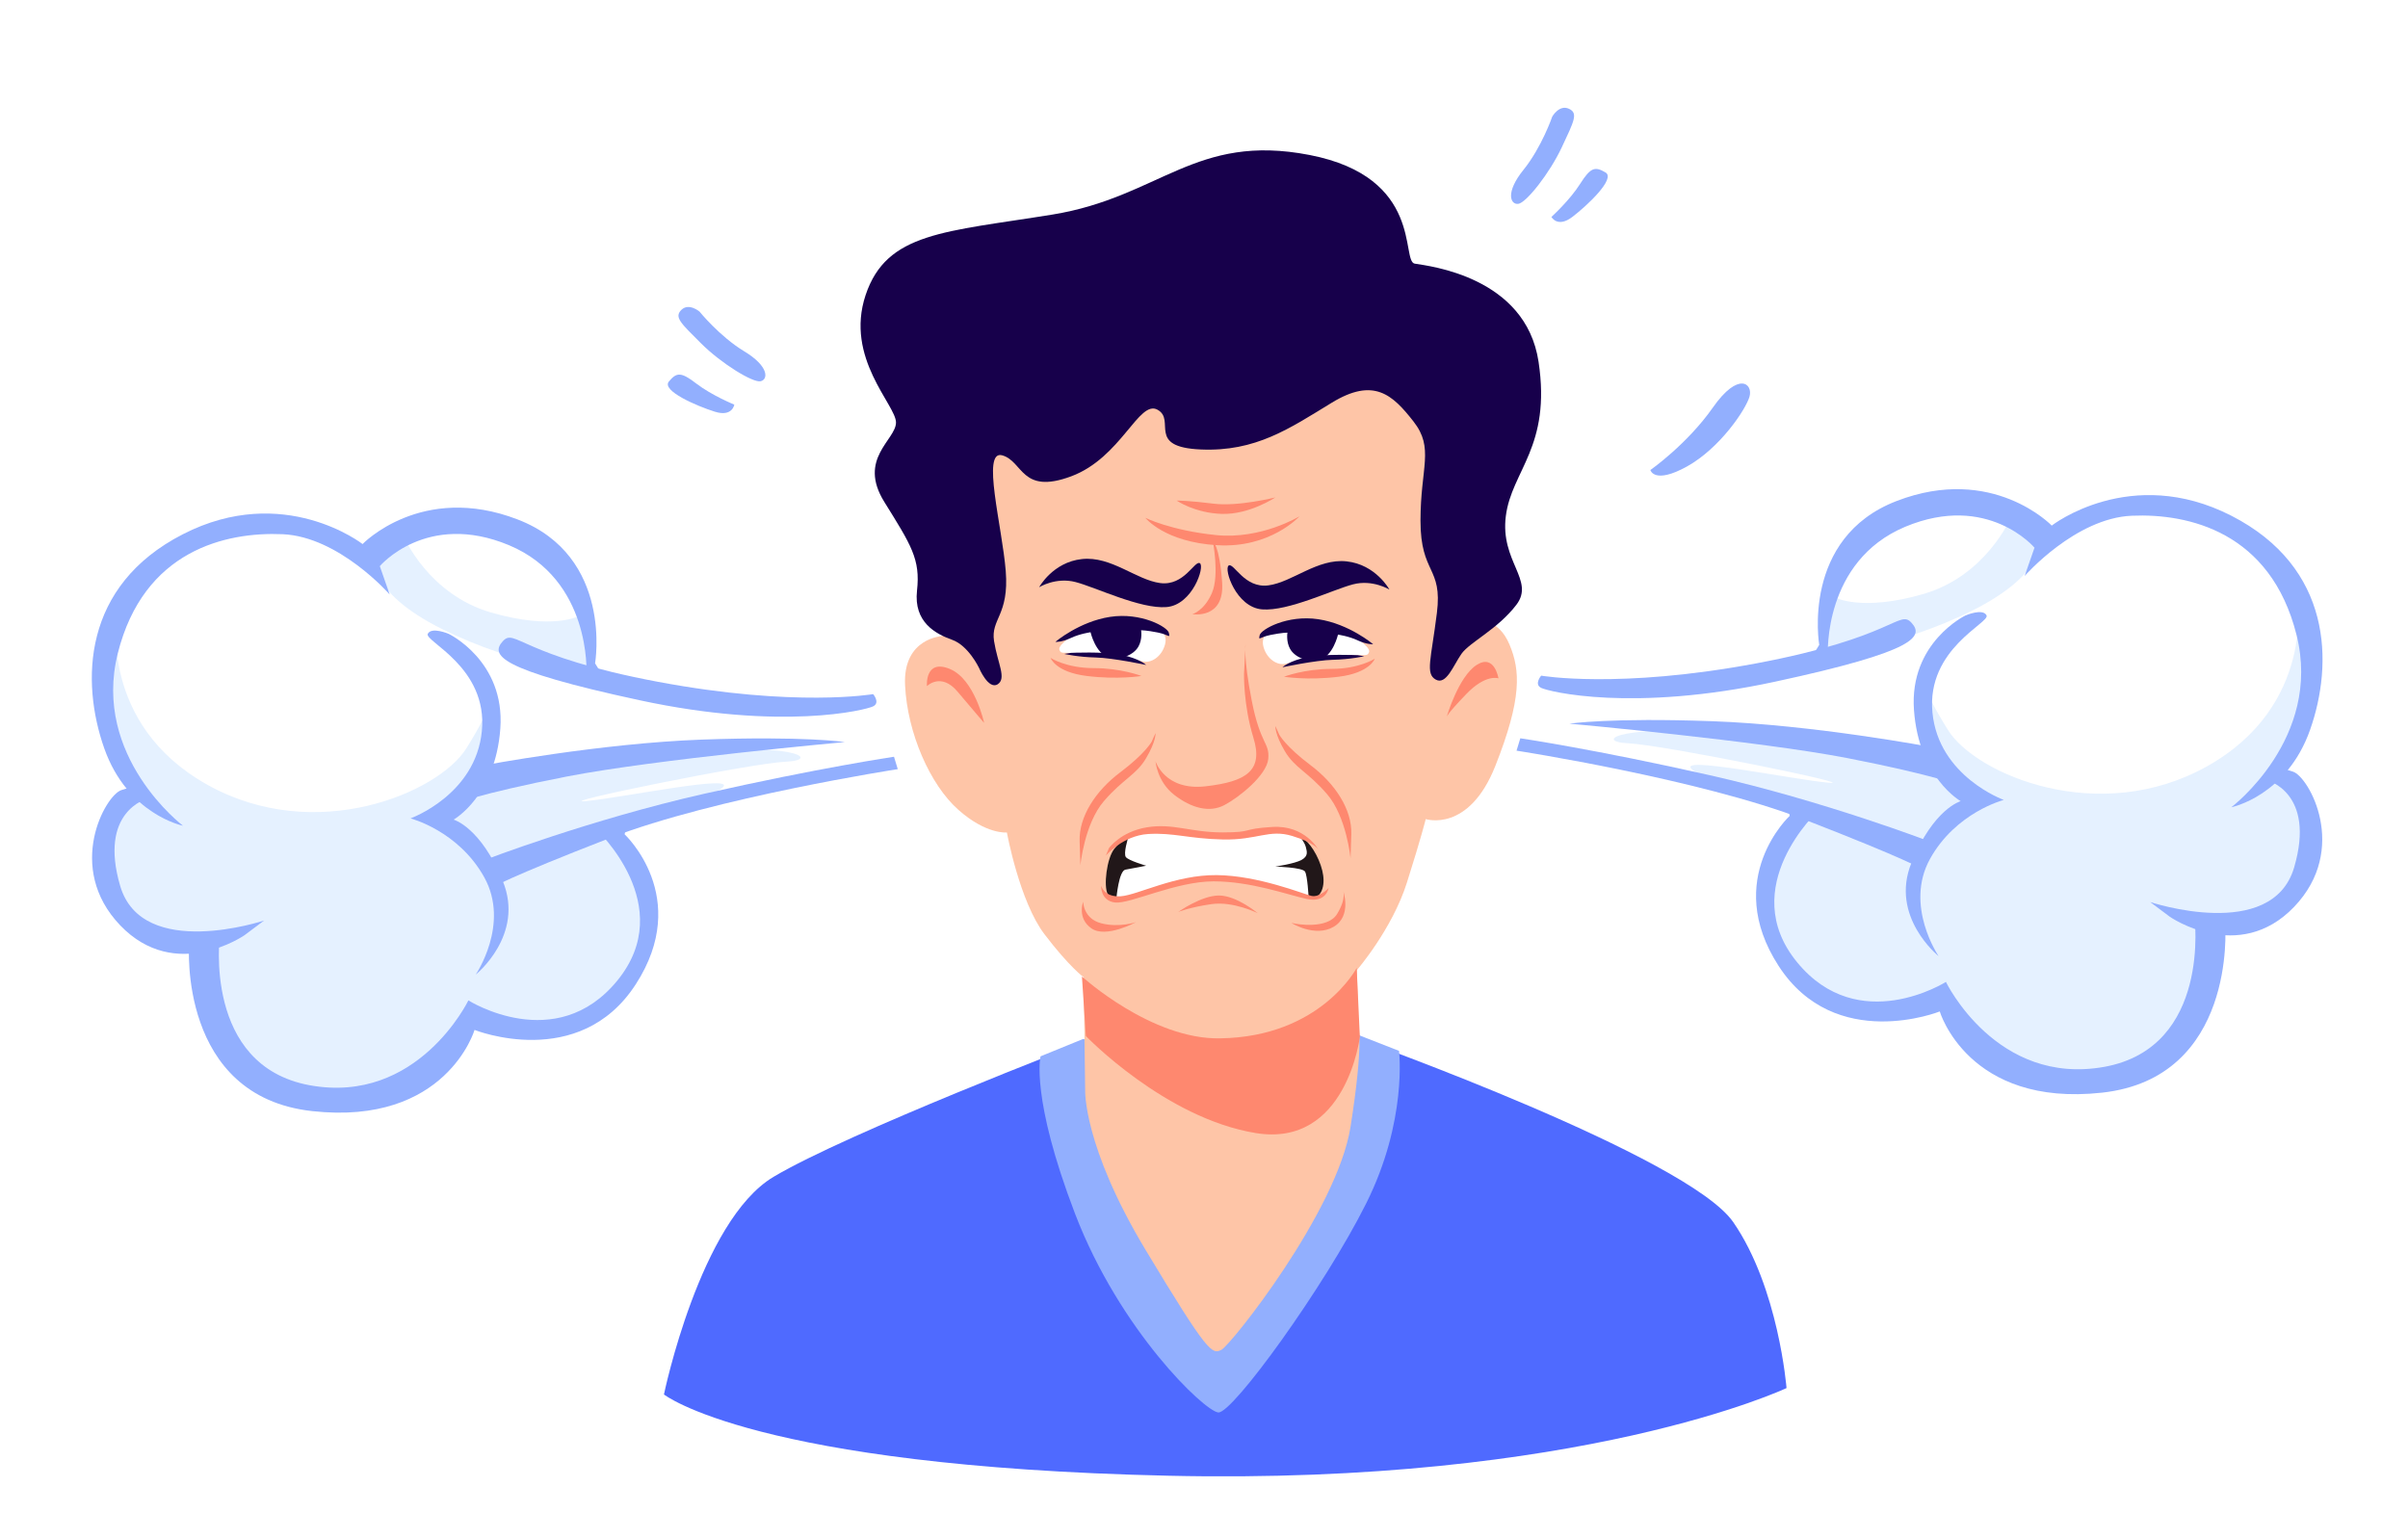<?xml version="1.0" encoding="utf-8"?>
<!-- Generator: Adobe Illustrator 24.1.2, SVG Export Plug-In . SVG Version: 6.00 Build 0)  -->
<svg version="1.1" id="_x2014_лой_x5F_1" xmlns="http://www.w3.org/2000/svg" xmlns:xlink="http://www.w3.org/1999/xlink"
	 x="0px" y="0px" viewBox="0 0 3128.8 2000" style="enable-background:new 0 0 3128.8 2000;" xml:space="preserve">
<style type="text/css">
	.st0{fill:#FFFFFF;}
	.st1{fill:#E5F1FF;}
	.st2{fill:#4F6AFF;}
	.st3{fill:#92AFFE;}
	.st4{fill:#FEC5A7;}
	.st5{fill:#17004B;}
	.st6{fill:#211719;}
	.st7{fill:#FE886F;}
</style>
<rect class="st0" width="3128.8" height="2000"/>
<g>
	<path id="PATH1" class="st1" d="M2339.3,1057.6c0,0-72.5,61.8-29.8,170.5c42.6,108.7,174.8,78.9,174.8,78.9l36.2-8.5
		c0,0,32,95.9,166.3,104.4c134.3,8.5,179-115.1,179-115.1l4.3-83.1c0,0,91.7-6.4,117.2-72.5c25.6-66.1-14.9-119.4-14.9-119.4
		l-12.8-12.8c0,0,59.7-70.3,42.6-147.1c-17.1-76.7-17.1-76.7-17.1-76.7s23.4,140.7-117.2,219.5c-140.7,78.9-300.5,10.7-336.7-46.9
		c-36.2-57.6-34.1-72.5-34.1-72.5s-2.1,72.5,8.5,91.7c10.7,19.2,10.7,25.6,10.7,25.6s-70.3-21.3-240.8-38.4
		c-170.5-17.1-206.7,8.5-159.9,10.7s306.9,55.4,260,51.2s-200.3-36.2-176.9-17.1C2222,1019.2,2339.3,1057.6,2339.3,1057.6
		L2339.3,1057.6z"/>
	<path id="PATH2" class="st1" d="M2384,776.2c0,0,34.1,19.2,115.1-4.3c81-23.4,113-98.1,113-98.1l38.4,25.6c0,0,10.7,44.8-87.4,93.8
		c-98.1,49-191.8,57.6-191.8,57.6s-8.5-40.5-6.4-61.8c2.1-21.3,12.8-32,12.8-32L2384,776.2L2384,776.2z"/>
	<path id="PATH3" class="st2" d="M862.7,1812.1c0,0,46.8-225.8,142.4-282.8c95.6-57,402.8-175,402.8-175l358-4.1
		c0,0,427.2,152.6,486.2,238c59,85.4,69.2,215.6,69.2,215.6s-266.5,126.1-803.6,113.9C980.7,1905.7,862.7,1812.1,862.7,1812.1
		L862.7,1812.1z"/>
	<path id="PATH4" class="st3" d="M1406.9,1350.3l-54.9,22.4c0,0-13.2,52.9,44.8,204.4c58,151.6,167.8,256.3,186.1,258.4
		c18.3,2,138.3-163.8,192.2-271.6c53.9-107.8,42.7-198.3,42.7-198.3l-51.9-20.3L1406.9,1350.3L1406.9,1350.3z"/>
	<path id="PATH5" class="st4" d="M1224.8,826.5c0,0-51.9,2-48.8,64.1c3,62.1,32.5,129.2,69.2,161.7c36.6,32.5,63.1,29.5,63.1,29.5
		s16.3,89.5,48.8,132.2c32.5,42.7,50.9,55.9,50.9,55.9l2,146.5c0,0-3,72.2,78.3,207.5c81.4,135.3,86.5,136.3,98.7,130.2
		c12.2-6.1,150.5-180,167.8-289.9c17.3-109.8,10.2-129.2,10.2-129.2l-2-74.3c0,0,45.8-52.9,65.1-113.9c19.3-61,24.4-82.4,24.4-82.4
		s55.9,18.3,90.5-69.2c34.6-87.5,32.5-124.1,18.3-157.7c-14.2-33.6-37.6-29.5-37.6-29.5s29.5-243.1-40.7-341.8
		c-70.2-98.7-580.8,10.2-620.5,63.1c-39.7,52.9-8.1,251.2-8.1,251.2L1224.8,826.5L1224.8,826.5z"/>
	<path id="PATH6" class="st5" d="M1272,867.8c0,0-13.7-28.9-34.9-36.4c-21.3-7.6-50.1-22.8-45.6-63.8c4.6-41-7.6-59.2-42.5-115.4
		c-34.9-56.2,15.2-80.5,15.2-103.2c0-22.8-66.8-83.5-39.5-165.5c27.3-82,103.2-82,242.9-104.7c139.7-22.8,185.2-106.3,334-77.4
		c148.8,28.9,118.4,138.1,136.6,141.2c18.2,3,144.2,16.7,160.9,127.5c16.7,110.8-34.9,141.2-42.5,200.4
		c-7.6,59.2,38,83.5,13.7,115.4c-24.3,31.9-60.7,48.6-71.4,63.8c-10.6,15.2-19.7,41-33.4,33.4c-13.7-7.6-6.1-25.8,1.5-86.5
		c7.6-60.7-21.3-50.1-21.3-119.9s18.2-94.1-9.1-129s-51.6-57.7-106.3-24.3c-54.7,33.4-98.7,63.8-170,60.7c-71.4-3-31.9-38-56.2-51.6
		c-24.3-13.7-47.1,62.2-112.3,86.5c-65.3,24.3-62.2-19.7-89.6-27.3c-27.3-7.6,0,92.6,4.6,150.3c4.6,57.7-19.7,62.2-15.2,91.1
		c4.6,28.9,16.7,48.6,4.6,56.2C1284.1,896.6,1272,867.8,1272,867.8L1272,867.8z"/>
	<path id="PATH7" class="st5" d="M1350.2,763.1c0,0,17.6-32.5,55.6-36.6c38-4.1,70.5,27.1,101.7,31.2c31.2,4.1,44.8-29.8,51.5-25.8
		c6.8,4.1-9.5,54.3-43.4,57c-33.9,2.7-92.2-25.8-118-32.5C1371.9,749.6,1350.2,763.1,1350.2,763.1L1350.2,763.1z"/>
	<path id="PATH8" class="st0" d="M1385.8,831.6c0,0-11.5,8.5-9.1,13.2c2.4,4.8,0.7,3,31.2,4.1c30.5,1,65.8,7.5,76.6,10.5
		c10.9,3,24.8-5.8,29.2-21.7c4.4-15.9-10.2-23.1-10.2-23.1s-46.4-8.1-78-1.7c-31.5,6.4-38,12.9-38,12.9L1385.8,831.6L1385.8,831.6z"
		/>
	<path id="PATH9" class="st5" d="M1371.3,834.1c0,0,31-26.4,71.2-32.5c40.2-6.1,74.8,13.2,76.3,20.9c1.5,7.6,0.5,2.5-14.2-0.5
		c-14.8-3-21.9-3-21.9-3s2,11.7-3.6,21.4c-5.6,9.7-20.9,17.8-38.2,13.7c-17.3-4.1-23.9-32.5-23.9-32.5s-14.2,2-25.9,7.6
		C1379.4,834.7,1371.2,834.2,1371.3,834.1L1371.3,834.1z"/>
	<path id="PATH10" class="st5" d="M1391.6,848.4c0,0,41.7-2,65.1,2.5c23.4,4.6,32.5,13.2,32.5,13.2s-42.7-9.1-65.6-9.7
		c-22.9-0.5-40.7-4.6-40.7-4.6L1391.6,848.4L1391.6,848.4z"/>
	<path id="PATH11" class="st5" d="M1805.3,766.1c0,0-17.6-32.5-55.6-36.6c-38-4.1-70.5,27.1-101.7,31.2
		c-31.2,4.1-44.8-29.8-51.5-25.8c-6.8,4.1,9.5,54.3,43.4,57c33.9,2.7,92.2-25.8,118-32.5C1783.5,752.6,1805.3,766.2,1805.3,766.1
		L1805.3,766.1z"/>
	<path id="PATH12" class="st0" d="M1769.6,834.6c0,0,11.5,8.5,9.1,13.2c-2.4,4.8-0.7,3-31.2,4.1c-30.5,1-65.8,7.5-76.6,10.5
		c-10.9,3-24.8-5.8-29.2-21.7c-4.4-15.9,10.2-23.1,10.2-23.1s46.4-8.1,78-1.7c31.5,6.4,38,12.9,38,12.9L1769.6,834.6z"/>
	<path id="PATH13" class="st5" d="M1784.2,837.2c0,0-31-26.4-71.2-32.5s-74.8,13.2-76.3,20.9c-1.5,7.6-0.5,2.5,14.2-0.5
		c14.8-3,21.9-3,21.9-3s-2,11.7,3.6,21.4c5.6,9.7,20.9,17.8,38.2,13.7c17.3-4.1,23.9-32.5,23.9-32.5s14.2,2,25.9,7.6
		C1776.1,837.7,1784.2,837.2,1784.2,837.2L1784.2,837.2z"/>
	<path id="PATH14" class="st5" d="M1763.9,851.4c0,0-41.7-2-65.1,2.5c-23.4,4.6-32.5,13.2-32.5,13.2s42.7-9.1,65.6-9.7
		c22.9-0.5,40.7-4.6,40.7-4.6L1763.9,851.4L1763.9,851.4z"/>
	<path id="PATH15" class="st6" d="M1465.1,1088.9c0,0-7.6,2-17.3,14.2c-9.7,12.2-14.2,48.3-8.4,59c5.8,10.7,31,1,31,1
		s34.1-28.7,32.3-43.5c-1.8-14.8-28.7-29.5-28.7-29.5L1465.1,1088.9L1465.1,1088.9z"/>
	<path id="PATH16" class="st6" d="M1690.6,1087.7c0,0,9.9,4.6,19.6,23.1c9.7,18.6,12.5,36.9,6.1,48.6c-6.4,11.7-16.8,5.8-16.8,5.8
		s-57.5-35.1-58-42c-0.5-6.9,40.7-29.7,40.7-29.7L1690.6,1087.7z"/>
	<path id="PATH17" class="st0" d="M1465.9,1088.4c0,0-6.6,20.9-3,25.4c3.6,4.6,26.4,11.2,26.4,11.2s-18.3,3.6-27,5.1
		c-8.6,1.5-11.7,37.1-11.7,37.1s5.1,3.6,49.3-12.2c44.2-15.8,75.8-19.3,116.5-13.2c40.7,6.1,83.9,23.4,83.9,23.4s-1.5-27-4.6-32.5
		c-3-5.6-38.7-6.6-38.7-6.6s24.9-3.6,34.1-8.6c9.1-5.1,7.1-10.7,5.6-16.8c-1.5-6.1-8.1-14.2-8.1-14.2s-20.9-11.7-54.4-4.6
		c-33.6,7.1-48.3,10.2-87,4.1c-38.7-6.1-53.9-5.6-66.6-2.5C1467.8,1086.4,1465.8,1088.4,1465.9,1088.4L1465.9,1088.4z"/>
	<path id="PATH18" class="st7" d="M1488.2,672.9c0,0,32.5,16.3,91.5,22.4c59,6.1,108.8-24.4,108.8-24.4s-37.6,41.7-106.8,37.6
		C1512.7,704.4,1488.3,672.9,1488.2,672.9L1488.2,672.9z"/>
	<path id="PATH19" class="st7" d="M1528.9,650.5c0,0,23.4,16.3,59,17.3c35.6,1,69.2-21.4,69.2-21.4s-48.8,12.2-80.4,8.1
		C1545.2,650.5,1528.9,650.5,1528.9,650.5L1528.9,650.5z"/>
	<path id="PATH20" class="st7" d="M1575.7,702.4c0,0,9.1,44.8-1,68.2c-10.2,23.4-25.4,27.5-25.4,27.5s41.7,7.1,38.7-40.7
		C1584.9,709.5,1575.7,702.4,1575.7,702.4L1575.7,702.4z"/>
	<path id="PATH21" class="st7" d="M1616.4,875.3c0,0-1,40.7,12.2,83.4c13.2,42.7-9.1,57-62.1,63.1c-52.9,6.1-65.1-32.5-65.1-32.5
		s2,26.4,24.4,43.7c22.4,17.3,45.8,23.4,65.1,13.2c19.3-10.2,54.9-38.7,57-60c2-21.4-10.2-18.3-21.4-75.3
		c-11.2-57-8.1-74.3-8.1-74.3L1616.4,875.3L1616.4,875.3z"/>
	<path id="PATH22" class="st7" d="M1668.3,879.4c0,0,26.4-10.2,62.1-10.2c35.6,0,55.9-13.2,55.9-13.2s-6.1,18.3-46.8,23.4
		C1698.8,884.5,1668.3,879.4,1668.3,879.4L1668.3,879.4z"/>
	<path id="PATH23" class="st7" d="M1483.1,878.4c0,0-26.4-10.2-62.1-10.2c-35.6,0-55.9-13.2-55.9-13.2s6.1,18.3,46.8,23.4
		C1452.6,883.5,1483.1,878.4,1483.1,878.4L1483.1,878.4z"/>
	<path id="PATH24" class="st7" d="M1662.2,954.7c0,0,8.1,15.2,40.7,39.7c32.5,24.4,53.9,58,52.9,89.5c-1,31.5-1,31.5-1,31.5
		s-5.1-53.9-30.5-83.4c-25.4-29.5-41.7-33.6-54.9-55.9c-13.2-22.4-12.2-32.5-12.2-32.5L1662.2,954.7L1662.2,954.7z"/>
	<path id="PATH25" class="st7" d="M1496.4,963.8c0,0-8.1,15.2-40.7,39.7c-32.5,24.4-53.9,58-52.9,89.5c1,31.5,1,31.5,1,31.5
		s5.1-53.9,30.5-83.4c25.4-29.5,41.7-33.6,54.9-55.9c13.2-22.4,12.2-32.5,12.2-32.5L1496.4,963.8L1496.4,963.8z"/>
	<path id="PATH26" class="st7" d="M1407.4,1171.8c0,0,0,21.9,23.4,28c23.4,6.1,45.3-1.5,45.3-1.5s-39.2,21.4-58,8.1
		C1399.2,1193.2,1407.4,1171.8,1407.4,1171.8z"/>
	<path id="PATH27" class="st7" d="M1683,1200.3c0,0,41.7,8.1,54.4-12.7c12.7-20.9,7.6-31,7.6-31s12.2,33.6-12.2,47.8
		c-24.4,14.2-54.9-5.1-54.9-5.1L1683,1200.3L1683,1200.3z"/>
	<path id="PATH28" class="st7" d="M1530.9,1185.1c0,0,30-21.4,52.9-21.4c22.9,0,50.3,22.9,50.3,22.9s-32-15.8-60-11.7
		C1546.2,1178.9,1530.9,1185,1530.9,1185.1L1530.9,1185.1z"/>
	<path id="PATH29" class="st7" d="M1430.8,1151c0,0,3.6,15.2,25.4,13.7c21.9-1.5,70.7-28,124.6-27.5c53.9,0.5,112.4,24.4,123.1,27
		c10.7,2.5,22.4-10.2,22.4-10.2s-3,19.8-28.5,14.2c-25.4-5.6-72.2-22.9-121-22.9c-48.8,0-108.3,29.5-127.7,27.5
		C1429.7,1170.8,1430.7,1151,1430.8,1151L1430.8,1151z"/>
	<path id="PATH30" class="st7" d="M1436.9,1111.8c0,0,21.9-25.9,54.9-28c33.1-2,52.4,6.1,97.1,7.1c44.8,1,60-13.7,90-4.6
		c30,9.1,34.1,17.8,34.1,17.8s-17.3-32-59.5-29.5s-23.4,7.1-65.1,7.1c-41.7,0-64.1-12.2-98.2-6.6c-34.1,5.6-49.3,27-49.3,27
		L1436.9,1111.8L1436.9,1111.8z"/>
	<path id="PATH31" class="st7" d="M1278.7,939.4c0,0-12.2-57-44.8-70.2c-32.5-13.2-29.5,22.4-29.5,22.4s18.3-18.3,39.7,7.1
		C1265.5,924.1,1278.7,939.4,1278.7,939.4L1278.7,939.4z"/>
	<path id="PATH32" class="st7" d="M1879.8,931.3c0,0,15.2-51.9,38.7-67.1c23.4-15.2,28.5,17.3,28.5,17.3s-16.3-6.1-41.7,20.3
		C1879.9,928.2,1879.9,931.3,1879.8,931.3L1879.8,931.3z"/>
	<path id="PATH33" class="st7" d="M1405.8,1269l5.1,77.3c0,0,102.7,106.8,220.7,126.1c118,19.3,135.3-125.1,135.3-125.1l-4.1-89.5
		c0,0-46.8,89.5-177,91.5C1496.4,1351.4,1405.8,1269,1405.8,1269L1405.8,1269z"/>
	<path id="PATH34" class="st3" d="M2016.9,151.5c0,0-13.6,39.7-37.4,69.2c-23.8,29.5-17,45.4-6.8,44.2c10.2-1.1,40.8-39.7,56.7-73.7
		c15.9-34,21.5-44.2,9.1-49.9C2025.9,135.6,2016.9,151.5,2016.9,151.5L2016.9,151.5z"/>
	<path id="PATH35" class="st3" d="M2015.8,281.9c0,0,23.8-21.5,37.4-43.1c13.6-21.5,19.3-22.7,32.9-14.7
		c13.6,7.9-23.8,43.1-43.1,57.8C2023.7,296.6,2015.8,281.9,2015.8,281.9L2015.8,281.9z"/>
	<path id="PATH36" class="st3" d="M2002.5,878c0,0,100.7,17.6,279.7-16c179-33.6,185.4-70.3,201.4-52.8c16,17.6,8,36.8-177.4,76.7
		c-185.4,40-294.1,12.8-303.7,8C1992.9,889.2,2002.5,878,2002.5,878L2002.5,878z"/>
	<path id="PATH37" class="st3" d="M1970.5,975.5c0,0,238.2,36.8,374.1,89.5c135.9,52.8,151.9,63.9,151.9,63.9l11.2-35.2
		c0,0-137.5-52.8-286.1-86.3c-148.7-33.6-246.2-48-246.2-48L1970.5,975.5L1970.5,975.5z"/>
	<path id="PATH38" class="st3" d="M2554,799.7c0,0-73.5,35.2-67.1,123.1s60.7,118.3,60.7,118.3s-35.2,9.6-63.9,79.9
		c-28.8,70.3,35.2,121.5,35.2,121.5s-44.8-65.5-11.2-126.3c33.6-60.7,95.9-76.7,95.9-76.7s-84.7-30.4-92.7-113.5
		c-8-83.1,75.1-116.7,70.3-126.3C2576.4,790.1,2554,799.7,2554,799.7L2554,799.7z"/>
	<path id="PATH39" class="st3" d="M2363.8,838c0,0-24-139.1,100.7-187c124.7-48,201.4,32,201.4,32s102.3-79.9,233.4-12.8
		c131.1,67.1,132.7,191.8,102.3,278.1c-30.4,86.3-102.3,100.7-102.3,100.7s118.3-89.5,84.7-223.8
		C2950.4,691,2843.3,667,2769.8,670.2c-73.5,3.2-139.1,78.3-139.1,78.3l12.8-36.8c0,0-60.7-71.9-167.9-27.2
		C2368.6,729.3,2375,850.8,2375,850.8l-24,8L2363.8,838L2363.8,838z"/>
	<path id="PATH40" class="st3" d="M2039.3,940.4c0,0,246.2,22.4,361.3,44.8c115.1,22.4,150.3,36.8,150.3,36.8l-41.6-51.2
		c0,0-151.9-28.8-284.5-33.6C2092,932.4,2039.3,940.4,2039.3,940.4L2039.3,940.4z"/>
	<path id="PATH41" class="st3" d="M2325.4,1060.2c0,0-87.9,81.5-14.4,195c73.5,113.5,209.4,59.2,209.4,59.2s36.8,124.7,211,105.5
		c174.2-19.2,159.9-215.8,159.9-215.8l-40-12.8c0,0,22.4,169.4-116.7,195c-140.7,25.6-206.2-110.3-206.2-110.3
		s-113.5,71.9-193.4-25.6c-79.9-97.5,27.2-196.6,27.2-196.6l-40-11.2L2325.4,1060.2z"/>
	<path id="PATH42" class="st3" d="M2819.3,1191.3c0,0,89.5,62.3,161.5-12.8c71.9-75.1,19.2-169.4-1.6-175.8
		c-20.8-6.4-20.8-6.4-20.8-6.4l-12.8,17.6c0,0,63.9,16,35.2,113.5c-28.8,97.5-187,44.8-187,44.8L2819.3,1191.3z"/>
	<path id="PATH43" class="st1" d="M797.7,1081.5c0,0,72.5,61.8,29.8,170.5c-42.6,108.7-174.8,78.9-174.8,78.9l-36.2-8.5
		c0,0-32,95.9-166.3,104.4c-134.3,8.5-179-115.1-179-115.1l-4.3-83.1c0,0-91.7-6.4-117.2-72.5c-25.6-66.1,14.9-119.4,14.9-119.4
		l12.8-12.8c0,0-59.7-70.3-42.6-147.1c17.1-76.7,17.1-76.7,17.1-76.7s-23.4,140.7,117.2,219.5c140.7,78.9,300.5,10.7,336.7-46.9
		c36.2-57.6,34.1-72.5,34.1-72.5s2.1,72.5-8.5,91.7c-10.7,19.2-10.7,25.6-10.7,25.6s70.3-21.3,240.8-38.4
		c170.5-17.1,206.7,8.5,159.9,10.7c-46.9,2.1-306.9,55.4-260,51.2c46.9-4.3,200.3-36.2,176.9-17.1
		C915,1043.2,797.8,1081.5,797.7,1081.5L797.7,1081.5z"/>
	<path id="PATH44" class="st1" d="M753,800.2c0,0-34.1,19.2-115.1-4.3c-81-23.4-113-98.1-113-98.1l-38.4,25.6
		c0,0-10.7,44.8,87.4,93.8c98.1,49,191.8,57.6,191.8,57.6s8.5-40.5,6.4-61.8c-2.1-21.3-12.8-32-12.8-32L753,800.2L753,800.2z"/>
	<path id="PATH45" class="st3" d="M1134.5,902c0,0-100.7,17.6-279.7-16c-179-33.6-185.4-70.3-201.4-52.8c-16,17.6-8,36.8,177.4,76.7
		c185.4,40,294.1,12.8,303.7,8C1144.1,913.2,1134.5,902,1134.5,902L1134.5,902z"/>
	<path id="PATH46" class="st3" d="M1166.5,999.5c0,0-238.2,36.8-374.1,89.5c-135.9,52.8-151.9,63.9-151.9,63.9l-11.2-35.2
		c0,0,137.5-52.8,286.1-86.3c148.7-33.6,246.2-48,246.2-48L1166.5,999.5L1166.5,999.5z"/>
	<path id="PATH47" class="st3" d="M583,823.7c0,0,73.5,35.2,67.1,123.1c-6.4,87.9-60.7,118.3-60.7,118.3s35.2,9.6,63.9,79.9
		c28.8,70.3-35.2,121.5-35.2,121.5s44.8-65.5,11.2-126.3c-33.6-60.7-95.9-76.7-95.9-76.7s84.7-30.4,92.7-113.5
		c8-83.1-75.1-116.7-70.3-126.3C560.7,814.1,583,823.7,583,823.7L583,823.7z"/>
	<path id="PATH48" class="st3" d="M773.2,862c0,0,24-139.1-100.7-187c-124.7-48-201.4,32-201.4,32S368.8,627,237.7,694.2
		C106.7,761.3,105.1,886,135.4,972.3c30.4,86.3,102.3,100.7,102.3,100.7S119.5,983.5,153,849.2C186.6,714.9,293.7,691,367.2,694.2
		c73.5,3.2,139.1,78.3,139.1,78.3l-12.8-36.8c0,0,60.7-71.9,167.9-27.2C768.4,753.3,762,874.8,762,874.8l24,8L773.2,862L773.2,862z"
		/>
	<path id="PATH49" class="st3" d="M1097.7,964.3c0,0-246.2,22.4-361.3,44.8c-115.1,22.4-150.3,36.8-150.3,36.8l41.6-51.2
		c0,0,151.9-28.8,284.5-33.6C1045,956.3,1097.7,964.3,1097.7,964.3L1097.7,964.3z"/>
	<path id="PATH50" class="st3" d="M811.6,1084.2c0,0,87.9,81.5,14.4,195c-73.5,113.5-209.4,59.2-209.4,59.2s-36.8,124.7-211,105.5
		c-174.2-19.2-159.9-215.8-159.9-215.8l40-12.8c0,0-22.4,169.4,116.7,195C543,1435.9,608.6,1300,608.6,1300s113.5,71.9,193.4-25.6
		c79.9-97.5-27.2-196.6-27.2-196.6l40-11.2L811.6,1084.2z"/>
	<path id="PATH51" class="st3" d="M317.7,1215.3c0,0-89.5,62.3-161.5-12.8c-71.9-75.1-19.2-169.4,1.6-175.8
		c20.8-6.4,20.8-6.4,20.8-6.4l12.8,17.6c0,0-63.9,16-35.2,113.5c28.8,97.5,187,44.8,187,44.8L317.7,1215.3z"/>
	<path id="PATH52" class="st3" d="M908.9,404.9c0,0,26.1,32.3,58.2,51.7c32.1,19.4,31.2,36.4,21.3,38.8
		c-9.9,2.4-51.4-23.1-77.7-49.4c-26.3-26.3-35-33.8-25.3-43.4C895.1,393.2,908.9,404.9,908.9,404.9z"/>
	<path id="PATH53" class="st3" d="M954.1,525.8c0,0-29.4-12-49.4-27.4c-20-15.4-25.6-14.6-35.6-2.6c-10,12,36.7,32,59.7,39.2
		C951.7,542.2,954.1,525.8,954.1,525.8L954.1,525.8z"/>
	<path id="PATH54" class="st3" d="M2144.4,610.8c0,0,47.7-33.4,81.1-81.1c33.4-47.7,52.5-31,47.7-14.3
		c-4.8,16.7-38.2,66.8-81.1,90.7C2149.2,629.9,2144.4,610.8,2144.4,610.8z"/>
</g>
</svg>

